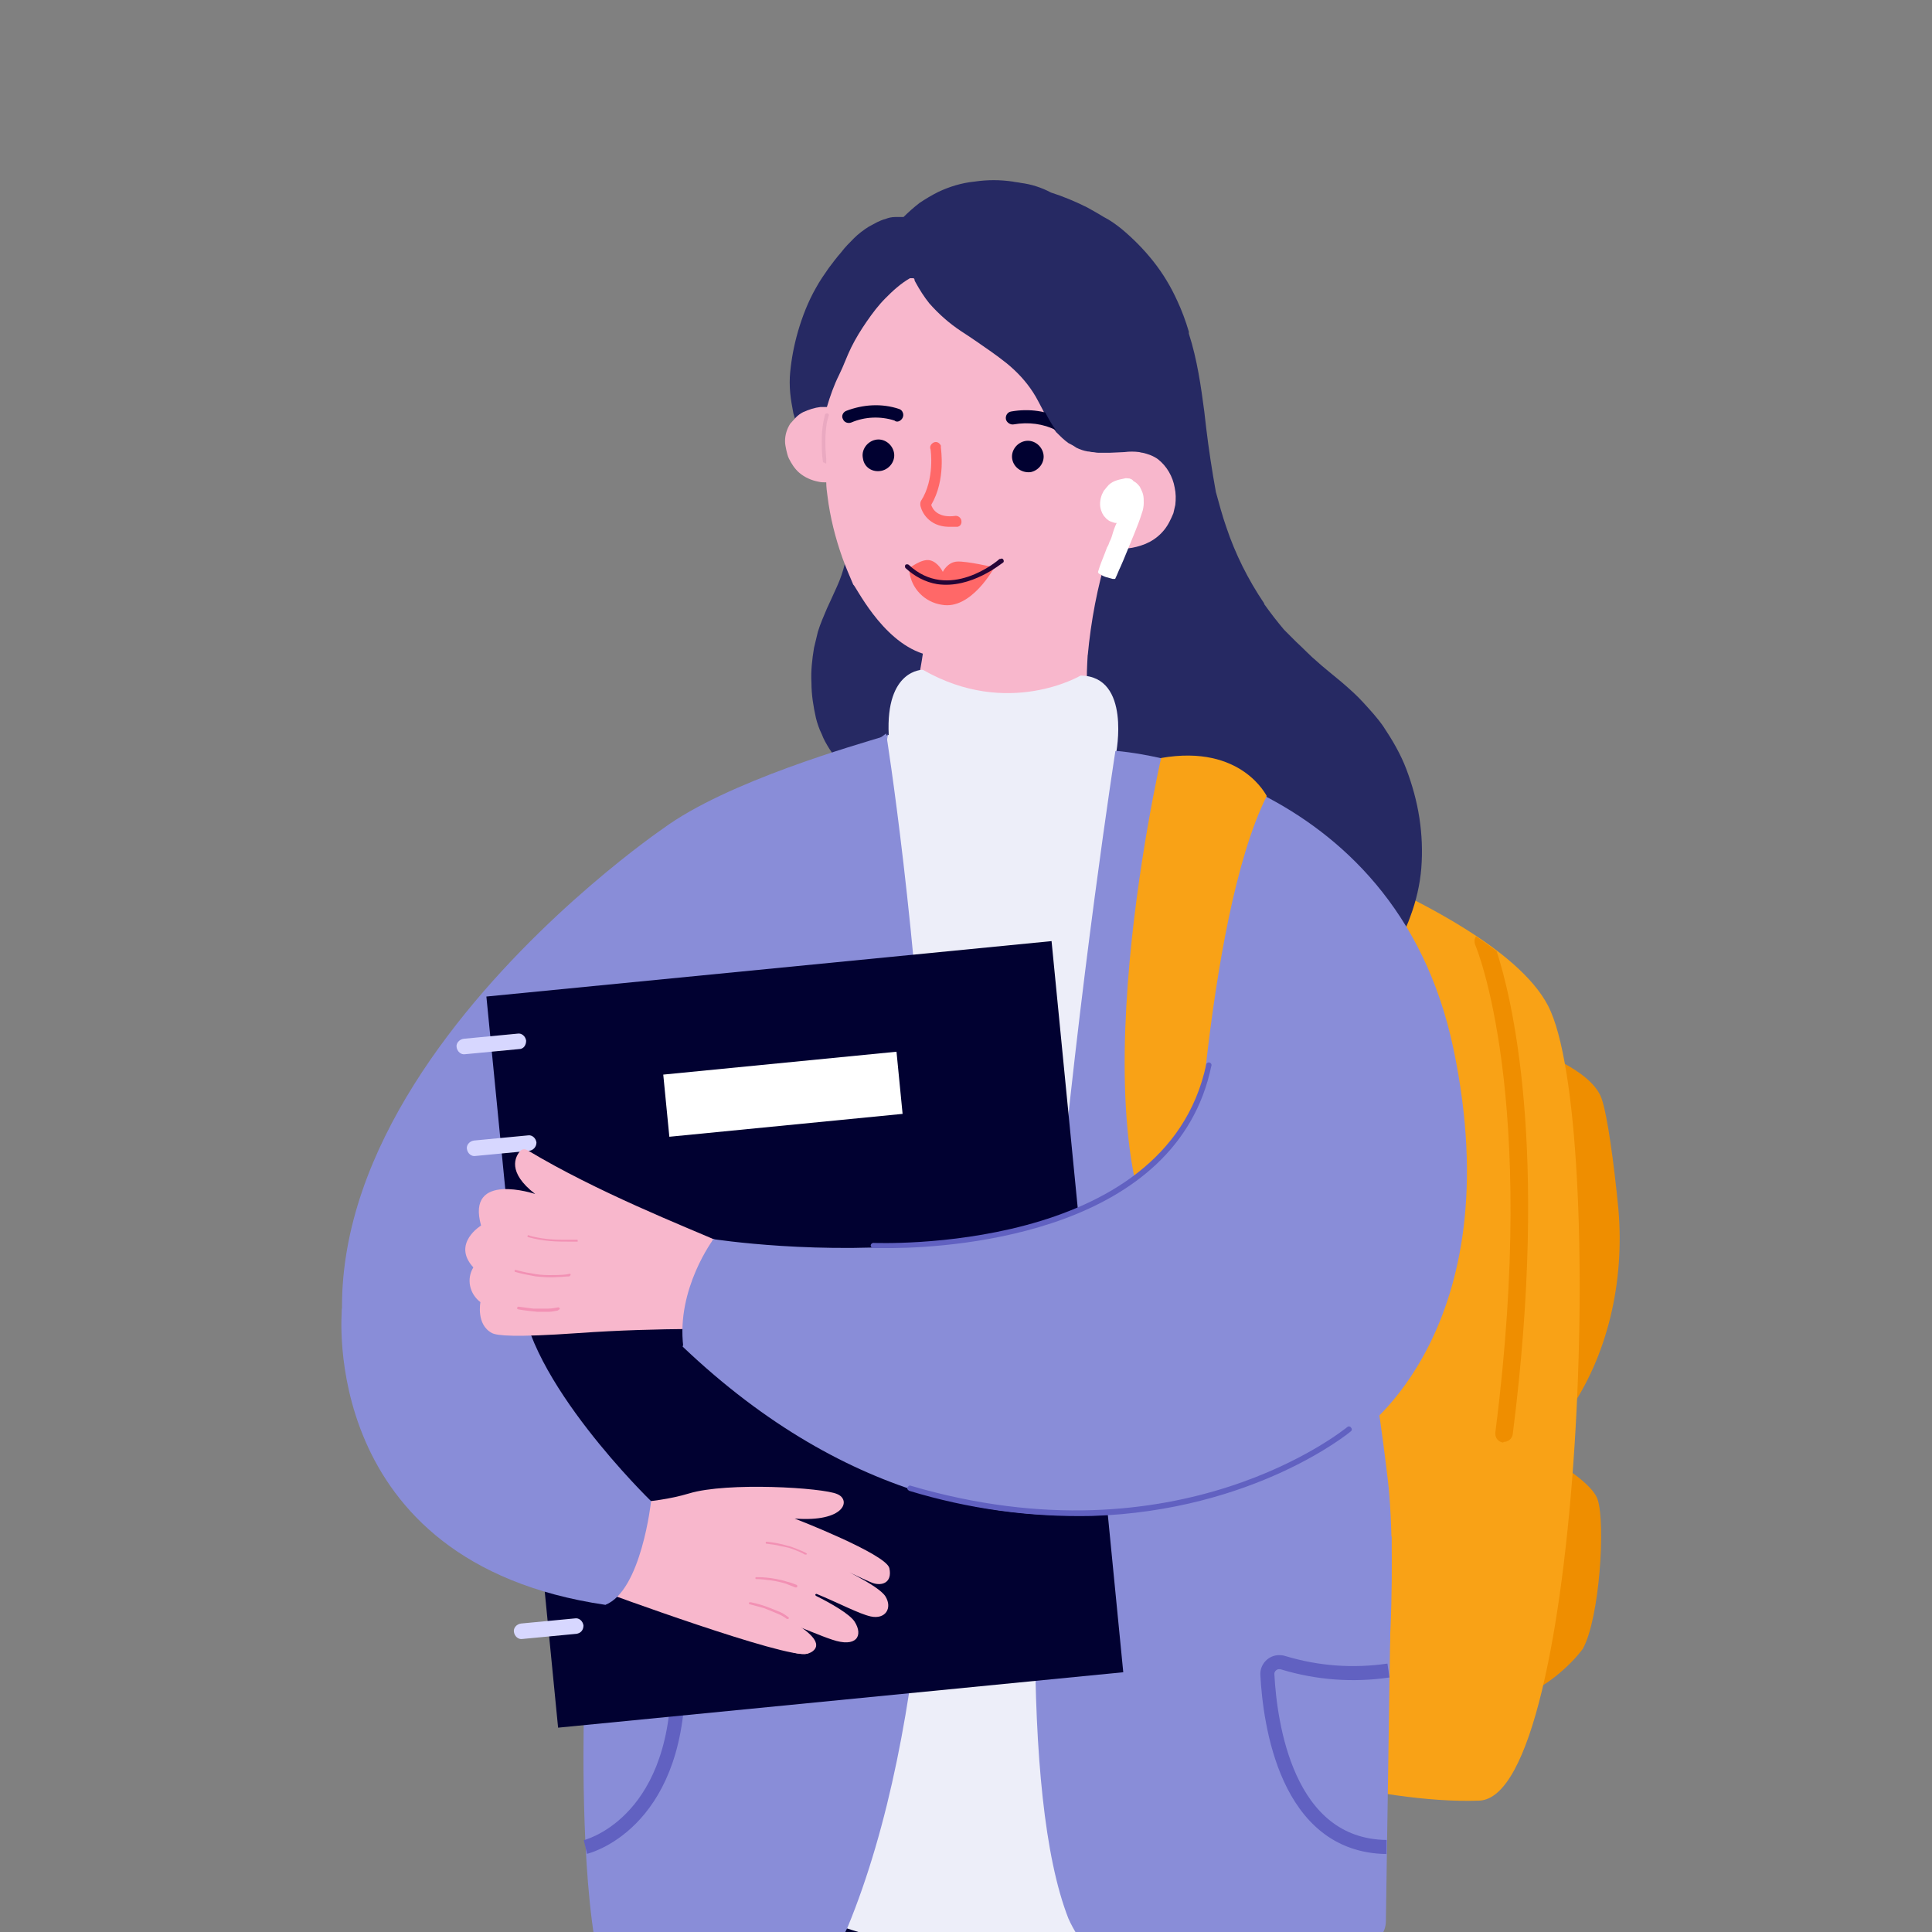 <?xml version="1.0" encoding="utf-8"?>
<!-- Generator: Adobe Illustrator 22.1.0, SVG Export Plug-In . SVG Version: 6.00 Build 0)  -->
<svg version="1.1" id="Layer_1" xmlns="http://www.w3.org/2000/svg" xmlns:xlink="http://www.w3.org/1999/xlink" x="0px" y="0px"
	 viewBox="0 0 300 300" style="enable-background:new 0 0 300 300;" xml:space="preserve">
<rect x="0" y="0" width="300" height="300" fill="#808080" stroke="none"/>
<style type="text/css">
	.st0{fill:#F8B7CC;}
	.st1{fill:#010131;}
	.st2{fill:#1B1B5B;}
	.st3{fill:#EF8E00;}
	.st4{fill:#F9A216;}
	.st5{fill:#262963;}
	.st6{fill:#232323;}
	.st7{fill:#EAA9C1;}
	.st8{fill:#FFFFFF;}
	.st9{fill:#D8D8D8;}
	.st10{fill:#EDEEF9;}
	.st11{fill:#898DD8;}
	.st12{fill:none;stroke:#6161C1;stroke-width:2.18;stroke-miterlimit:10;}
	.st13{fill:#F291B4;}
	.st14{fill:#D7D7FF;}
	.st15{fill:#E4EEFD;}
	.st16{fill:#6161C1;}
	.st17{fill:#FF6868;}
	.st18{fill:#250537;}
	.st19{fill:none;stroke:#A69DFC;stroke-width:4.36;stroke-linecap:round;stroke-linejoin:round;}
	.st20{fill:#00001C;}
	.st21{fill:#3D3D54;}
</style>
<g id="Layer_17">
	<path class="st0" d="M95.4,587.8c9.5-6.1,18.6-6.3,19.3-12.9c1.5-13.5-0.7-32.3-0.7-32.3l19.7,2.3c0,0,4.5,44.7,0.4,50.1"/>
	<path class="st0" d="M185.4,580.6c3.9-3.4,6.7-6.8,7.1-10.2c1.5-13.5-1.4-25.7-1.4-25.7l19.7,2.3c0,0,3.2,31,1.8,44.5
		c-0.3,2.7-0.7,4.7-1.4,5.6"/>
	<path class="st1" d="M108.4,262c0,0-6.8-33-11.1,27c-4.1,57.6,9.3,252.2,10.4,268c0,0.6,0.5,1.1,1.1,1.1l32.5,2.4
		c0.7,0,1.2-0.4,1.3-1.1c0,0,0,0,0-0.1c0.5-17.7,5.9-218.4,11.2-219c5.3-0.5,29.2,198.8,31.6,218.4c0.1,0.9,0.9,1.5,1.7,1.5
		l28.7-1.1c0.9,0,1.6-0.7,1.6-1.6c1.1-19.6,12.1-222-14.6-293.6L108.4,262z"/>
	<path class="st2" d="M166.6,412.1c0,0,35,20.4,6.5,48.6"/>
	<path class="st2" d="M99.3,412.2l2.5,48.7C101.7,460.9,128.6,439,99.3,412.2z"/>
	<path class="st3" d="M237.5,162.8c0,0,9.6,3.1,11.2,7.8c0.9,2.6,1.9,9.9,2.6,17.1c1,11.4-1.7,22.9-7.8,31.6c-2.1,3-4.4,5.4-6.8,6.5
		l-7.9-36L237.5,162.8z"/>
	<path class="st3" d="M234.6,223.1c0,0,12.3,5.9,13.5,9.8c1.2,3.8,0.3,18.3-2.3,23.1c0,0-6.8,9.7-18.3,8.9l-9.8-26.9L234.6,223.1z"
		/>
	<path class="st4" d="M174.6,122.6c0,0,56.6,15.8,65.8,33.6c9.2,17.9,5.3,122.8-10.7,123.4c-16,0.6-38.7-6.8-38.7-6.8L174.6,122.6z"
		/>
	<path class="st3" d="M233.5,223.9c0.7,0,1.3-0.5,1.4-1.2c5.7-44.9-0.3-68.2-2.5-75c-1-0.8-2.1-1.5-3.2-2.3
		c-0.3,0.4-0.3,0.9-0.1,1.4c0.1,0.2,9.8,23.3,3.1,75.6c-0.1,0.8,0.4,1.5,1.2,1.6c0,0,0,0,0,0L233.5,223.9z"/>
	<path class="st5" d="M158.5,28.4c-0.4-0.1-0.8-0.1-1.2-0.2c-2-0.3-4-0.3-6,0c-2,0.2-3.9,0.8-5.6,1.6c-1,0.5-2,1.1-2.9,1.7
		c-0.9,0.7-1.7,1.4-2.5,2.2c-0.4,0-0.9,0-1.3,0c-0.5,0-1,0.1-1.5,0.3c-0.4,0.1-0.9,0.3-1.3,0.5c-0.4,0.2-0.9,0.5-1.3,0.7
		c-0.8,0.5-1.6,1.1-2.3,1.8c-0.7,0.7-1.4,1.4-2,2.2c-0.7,0.8-1.3,1.6-1.9,2.4c-0.7,1-1.4,2-2,3.1c-1.2,2.1-2.1,4.4-2.8,6.8
		c-0.6,2.1-1,4.2-1.2,6.3c-0.1,1-0.1,2.1,0,3.2c0.1,1.1,0.3,2.1,0.5,3.2c0.3,1,0.6,2,1.1,3c0.4,1,1,1.9,1.6,2.8
		c0.5,0.8,1.1,1.5,1.6,2.2l0.3,0.4c0.7,0.9,1.3,1.8,1.9,2.7c0.3,0.5,0.6,1,0.8,1.6c0.2,0.5,0.4,1.1,0.6,1.6c0.4,1.3,0.6,2.7,0.6,4
		c0,1.7-0.2,3.3-0.5,5c-0.3,1.2-0.7,2.4-1.2,3.5c-0.3,0.7-0.7,1.5-1,2.2c-0.2,0.4-0.4,0.9-0.6,1.3c-0.5,1.2-1,2.3-1.4,3.6
		c-0.2,0.8-0.4,1.7-0.6,2.5c-0.3,1.8-0.5,3.6-0.4,5.4c0,1.9,0.3,3.7,0.7,5.5c0.2,0.8,0.5,1.7,0.9,2.5c0.3,0.8,0.7,1.5,1.2,2.3
		c0.9,1.4,2.1,2.7,3.6,3.6c0.1,0,0.1,0.1,0.2,0.1c0.1,0,0.1,0,0.2,0c1.2,0.5,2.5,1.1,3.7,1.7c1.1,0.5,29.2,13.2,31.4,14.1
		c1.2,0.5,2.3,0.9,3.5,1.4c0.5,0.2,3,1.1,3.7,1.4l-0.1,0l-0.1,0c4.7,1.8,9.4,3.8,13.9,6.1c1.1,0.6,2.2,1.1,3.4,1.7
		c1.3,0.7,2.3,1.3,3.2,1.8c1,0.6,2,1.2,3,1.8s2.1,1.3,3.2,1.9c1.1,0.6,2,1.1,2.9,1.6c1,0.5,2.1,1,3.1,1.3h0c0.1,0,0.1,0,0.2,0
		c0.1,0.1,0.1,0.1,0.2,0.1c0.1,0,0.2,0,0.3-0.1c1.4-0.8,2.7-1.7,3.9-2.7c1.1-0.9,2.1-2,3-3.1c0.8-1,1.6-2.1,2.2-3.2
		c0.6-1.1,1.2-2.3,1.6-3.5c0.9-2.4,1.5-5,1.7-7.5c0.2-2.6,0.1-5.2-0.3-7.8c-0.4-2.6-1.1-5.1-2-7.5c-0.9-2.4-2.2-4.6-3.6-6.7
		c-0.9-1.3-2-2.5-3.1-3.7c-0.9-1-2-2-3.4-3.2c-0.6-0.5-3.3-2.7-3.7-3.1c-1.2-1-2.2-2.1-3.3-3.1l-0.3-0.3c-0.5-0.5-1.1-1.1-1.6-1.6
		c-1.1-1.3-2.1-2.6-3.1-4l0-0.1v0v0l0,0c-2.5-3.7-4.5-7.7-5.9-11.9v0c-0.6-1.7-1.1-3.6-1.6-5.4c-0.6-3.3-1.1-6.6-1.5-9.9
		c-0.1-0.9-0.2-1.8-0.3-2.6c-0.5-3.8-1.1-8.1-2.4-12.1c0-0.1,0-0.1,0-0.2c0,0,0-0.1,0-0.1c-0.5-1.7-1.1-3.3-1.8-4.8
		c-1-2.2-2.2-4.2-3.7-6.1c-1.5-1.9-3.2-3.6-5-5.1c-0.9-0.7-1.7-1.3-2.7-1.8c-0.8-0.5-1.7-1-2.6-1.5c-1.8-0.9-3.7-1.7-5.6-2.3
		C161.7,29.1,160.1,28.6,158.5,28.4z M127.4,99.4L127.4,99.4L127.4,99.4l-0.1,0.3L127.4,99.4L127.4,99.4z"/>
	<path class="st6" d="M133.7,62.6C133.7,62.6,133.6,62.6,133.7,62.6c-0.4-0.1-0.7-0.1-1,0c-0.4,0-0.8,0.1-1.1,0.2
		c-0.4,0.1-0.7,0.2-1,0.4c-0.2,0.1-0.3,0.2-0.4,0.3c-0.2,0.1-0.3,0.3-0.4,0.5c-0.1,0.1-0.1,0.3-0.2,0.4c0,0.2,0,0.4,0.1,0.6
		c0.1,0.2,0.1,0.3,0.2,0.5c0.1,0.2,0.3,0.3,0.5,0.4c0.3,0.2,0.7,0.3,1.1,0.3c0.4,0,0.9,0,1.3,0c0.4,0,0.7-0.1,1.1-0.2
		c0.3-0.1,0.7-0.2,1-0.3c0.4-0.1,0.7-0.3,1-0.6c0.1-0.1,0.1-0.2,0.2-0.3c0.1-0.1,0.1-0.2,0.1-0.4c0-0.3,0-0.6-0.2-0.8
		c-0.2-0.3-0.5-0.6-0.9-0.7c-0.2-0.1-0.4-0.1-0.6-0.2C134.1,62.6,133.9,62.6,133.7,62.6z M134.4,63.5c0.1,0,0.3,0.1,0.4,0.2
		c0.1,0,0.1,0.1,0.2,0.1c0,0,0.1,0.1,0.1,0.1c0,0.1,0,0.1,0.1,0.2v0.1v0.1c0,0,0,0,0,0.1l-0.1,0.1c-0.1,0.1-0.2,0.1-0.3,0.2
		c-0.3,0.2-0.7,0.3-1,0.3c-0.6,0.1-1.2,0.2-1.8,0.2c-0.3,0-0.5,0-0.8-0.1c-0.1,0-0.2-0.1-0.4-0.2c-0.1,0-0.1-0.1-0.2-0.1
		c0,0-0.1-0.1-0.1-0.1c0-0.1,0-0.1-0.1-0.2c0,0,0-0.1,0-0.1c0,0,0-0.1,0-0.1l0.1-0.1c0,0,0.1-0.1,0.1-0.1l0.1-0.1c0.1,0,0.2,0,0.3,0
		c0.4-0.2,0.8-0.3,1.2-0.4c0.5-0.1,0.9-0.2,1.4-0.1C133.9,63.4,134.1,63.5,134.4,63.5z M132,65.3"/>
	<path class="st0" d="M143.3,101.5c-0.4,2.8-1,5.6-1.9,8.3c0,0.2,0,0.4,0.2,0.5c0,0,0,0.1,0.1,0.1c0.6,0.7-1.8,0.2-0.7,0.8
		c1,0.5,2,0.9,3,1.2c1.2,0.4,2.2,0.8,3.1,1c1,0.3,2.1,0.6,3.3,0.8c0.3,0.1,0.6,0.1,0.9,0.2c2,0.3,4,0.5,6,0.5c2.3,0,4.6-0.2,6.8-0.7
		c1.6-0.4,3.1-0.9,4.6-1.5c0.1,0,0.2-0.1,0.3-0.2c0,0,0-0.1,0-0.1c0-0.1,0-0.1,0-0.2c0-1.2,0-2.5-0.1-3.7c0-0.5-0.1-1.1-0.1-1.6
		c-0.1-1.8,0-3.5,0.1-5.3v0.1v0.1c0.5-5.4,1.5-10.7,3.1-15.9c0.1-0.3,0.2-0.6,0.3-0.9c0.2,0.1,0.4,0.1,0.6,0.1
		c0.5,0.1,0.9,0.1,1.4,0.1c1,0,2-0.2,2.9-0.5c1.9-0.6,3.5-1.9,4.4-3.7c0.2-0.4,0.4-0.8,0.6-1.3c0.1-0.4,0.2-0.9,0.3-1.3
		c0.1-0.9,0.1-1.8-0.1-2.7c-0.3-1.7-1.2-3.3-2.6-4.4c-0.7-0.5-1.5-0.8-2.4-1c-0.2,0-0.4-0.1-0.5-0.1c-0.8-0.1-1.5-0.1-2.3,0
		c-0.3,0-1.8,0.1-2.2,0.1c-0.6,0-1.2,0-1.9,0c-0.3,0-0.6-0.1-0.9-0.1c-0.2,0-0.4-0.1-0.7-0.1c-0.6-0.1-1.2-0.3-1.8-0.6
		c-0.4-0.3-0.8-0.5-1.2-0.7c-0.7-0.5-1.3-1.1-1.9-1.7c-0.7-0.9-1.3-1.9-1.8-2.9l-0.3-0.6c-0.5-0.9-0.9-1.8-1.5-2.7
		c-1.1-1.7-2.5-3.2-4.1-4.5c-1.5-1.2-3.1-2.3-4.7-3.4c-0.9-0.6-1.6-1.1-2.4-1.6c-1.8-1.2-3.4-2.6-4.9-4.3c-0.8-1-1.5-2.1-2.1-3.2
		c-0.1-0.2-0.2-0.3-0.2-0.5c0-0.1-0.1-0.2-0.2-0.2c0,0-0.1,0-0.1,0c-0.1,0-0.1,0-0.2,0h0c-0.1,0-0.2,0-0.2,0
		c-0.7,0.4-1.4,0.9-2.1,1.5c-0.6,0.5-1.2,1.1-1.7,1.6c-1.1,1.1-2,2.3-2.9,3.6c-0.9,1.3-1.7,2.6-2.4,4c-0.7,1.4-1.2,2.9-1.9,4.3
		c-0.8,1.6-1.4,3.3-1.9,5c-0.3,0-0.7,0-1,0c-0.9,0.1-1.8,0.4-2.7,0.8c-0.4,0.2-0.8,0.5-1.1,0.8c-0.3,0.3-0.6,0.7-0.9,1
		c-0.5,0.8-0.8,1.7-0.8,2.7c0,0.5,0.1,0.9,0.2,1.4c0.1,0.4,0.2,0.9,0.4,1.3c0.4,0.8,0.9,1.6,1.6,2.2c0.8,0.7,1.9,1.2,3,1.4h0
		c0.4,0.1,0.8,0.1,1.2,0.1c0,0.7,0.1,1.5,0.2,2.2c0.4,3.2,1.2,6.4,2.3,9.5c0.5,1.4,1.1,2.8,1.7,4.2
		C132.8,90.8,136.8,99.4,143.3,101.5z"/>
	<path class="st1" d="M164.8,67c0.3,0,0.6-0.2,0.7-0.5c0.3-0.5,0.1-1.1-0.4-1.4c-2.5-1.3-5.3-1.7-8.1-1.2c-0.6,0.1-0.9,0.7-0.8,1.2
		c0.1,0.5,0.7,0.9,1.2,0.8c2.3-0.4,4.6-0.1,6.6,0.9C164.4,67,164.6,67.1,164.8,67z"/>
	<path class="st6" d="M154.1,74.6c0,0,0,0.1,0,0.1C154.1,74.7,154.1,74.7,154.1,74.6L154.1,74.6z"/>
	<path class="st7" d="M128.1,64.4c-0.3,1.2-0.5,2.5-0.5,3.7c0,1.2,0,2.5,0.2,3.7c0.2,0,0.3,0.1,0.4,0.2c0,0,0,0,0.1-0.1
		c0-0.1,0-0.1,0-0.2c0-0.2,0-0.4,0-0.6c0,0,0,0,0,0.1c-0.2-1.9-0.2-3.8,0.1-5.6c0.1-0.4,0.2-0.8,0.3-1.1c0-0.1,0-0.3-0.2-0.3h-0.1
		C128.2,64.2,128.1,64.3,128.1,64.4z M128.3,65.7C128.3,65.7,128.3,65.7,128.3,65.7C128.3,65.7,128.3,65.7,128.3,65.7z"/>
	<path class="st8" d="M175.4,74.3c-0.3,0-0.5-0.1-0.8,0c-0.5,0.1-1,0.2-1.5,0.4c-0.5,0.2-0.9,0.5-1.2,0.9c-0.2,0.2-0.3,0.4-0.5,0.6
		c-0.1,0.2-0.2,0.4-0.3,0.6c-0.3,0.8-0.4,1.7-0.1,2.5c0.1,0.3,0.2,0.5,0.4,0.8c0.2,0.2,0.4,0.5,0.6,0.6c0.2,0.2,0.5,0.3,0.8,0.4
		c0.1,0,0.2,0.1,0.4,0.1c0.1,0,0.1,0,0.2,0c-0.3,0.6-0.5,1.2-0.7,1.9c0,0-0.2,0.7-0.4,1c-0.1,0.3-0.2,0.6-0.4,0.9l0,0
		c-0.1,0.3-0.2,0.5-0.3,0.8c-0.4,1-0.8,2-1.1,3c0,0.1,0,0.1,0.1,0.2c0,0.1,0,0.1,0.1,0.1c0.3,0.2,0.7,0.4,1,0.5
		c0.4,0.1,0.7,0.2,1.1,0.3c0.1,0,0.1,0,0.2,0l0,0h0.1c0.1,0,0.1-0.1,0.1-0.1c0.3-0.6,0.5-1.2,0.8-1.8c0,0,0,0,0,0
		c0.3-0.6,2.1-5.1,2.2-5.3c0.4-1,0.8-2,1.1-3c0.2-0.5,0.3-1.1,0.3-1.6c0-0.5,0-0.9-0.1-1.3c-0.1-0.4-0.3-0.8-0.5-1.2
		c-0.3-0.4-0.6-0.7-1-0.9C175.8,74.4,175.6,74.4,175.4,74.3z"/>
	<path class="st9" d="M126.4,82.1"/>
	<path class="st10" d="M98.2,231.4c0,0-2.7,23.6,5.1,36l18.5,11l47.9,1.5l7.3-3.3l14.3-6.5c0,0,11.2-5.5,18.5-47.2
		c0,0,19.3-8.5,15.9-50.9c-2.9-36.6-25.9-47-52.4-55c0,0,2.4-12-5.5-12.1c0,0-11.3,6.7-24.5-0.9c0,0-5.8-0.1-5.3,10.1
		c0,0-29.3,15.1-40.2,23.1"/>
	<path class="st10" d="M185.5,291.2c-9,4.6-30.2,25.6-77.1-2.7l25.5-33.6l54.4-2L185.5,291.2z"/>
	<path class="st11" d="M98.2,231.4c0,0-2.7,23.6,5.1,36l17.3-2.9"/>
	<path class="st11" d="M93.6,231.6c0,0-8.2-19.7-8.8-27.9s44.9-38.9,44.9-38.9l8.2-50.9"/>
	<path class="st11" d="M137.9,114.1l-0.5,0.2c-4.2,1.3-24.5,7-34.5,14.4c0,0-75.6,51.5-40.5,102.9"/>
	<path class="st11" d="M137.6,113.9c0,0,19.8,122.9-6,185.4c-0.3,0.7-2.5,5-3.2,5.4c-1.3,0.7-6.2,1-7.8,0.8
		c-12.6-1.3-32.5-5.6-29.1-37.7l6.5-105.7l23-36.1L137.6,113.9z"/>
	<path class="st11" d="M90.7,265.1c0,0-0.7,21.4,1.6,35.9c0.2,1.3,1.2,2.3,2.4,2.6c6,1.4,23.4,4.9,33.6,1.2l-23.1-43.4L90.7,265.1z"
		/>
	<path class="st12" d="M90.9,286.8c0,0,14.1-3.3,14.4-25.5"/>
	<path class="st11" d="M211.2,222.4c0,0,23.6-16,14.5-59.5s-52.4-46.3-52.4-46.3l17.5,68.4L211.2,222.4z"/>
	<path class="st11" d="M173.2,116.6c0,0-22.3,143-7.3,181.3c0.8,1.8,1.9,3.5,3.2,5c1.5,1.7,3.7,2.7,6,2.9
		c13.6,0.9,27.7,4.1,36.6-21.8c4.1-12,5.3-41.6,3.8-54.2C212.2,201.8,201.6,137,173.2,116.6z"/>
	<path class="st4" d="M180.3,117.7c0,0-15.2,66.1,4.2,81.8l0.6-7c0,0,1.9-49.5,11.6-68.9C196.7,123.7,192.9,115.5,180.3,117.7z"/>
	
		<rect x="80.9" y="150.2" transform="matrix(0.995 -9.758290e-02 9.758290e-02 0.995 -19.626 13.188)" class="st1" width="88.2" height="114.1"/>
	<path class="st0" d="M94.3,233.4c0,0,6.7,0.3,12.7-1.5c5.9-1.8,20.8-0.9,23,0.1c2.2,0.9,1.2,4.4-6.6,3.8c0,0,14.2,5.5,14.7,7.7
		c0.5,2.3-1.2,2.8-2.6,2.3c-1.3-0.5-6-2.8-6-2.8s6.9,3.1,8,4.9c1.1,1.8,0,3.6-2.3,3.1c-1.8-0.4-5-2.1-8.4-3.5c-0.1,0-0.1,0-0.2,0.1
		c0,0.1,0,0.1,0.1,0.2c2.4,1.2,5.2,2.8,6,4c1.4,2.2,0.3,4.1-3.5,2.8c-3.9-1.3-7.3-3.4-13.6-4c-6.3-0.6-17-1.5-22.1-3.4L94.3,233.4z"
		/>
	<path class="st13" d="M125.3,241.3c0,0.1-0.2,0.1-0.3,0.1c0,0,0,0,0,0c-0.5-0.3-1-0.5-1.5-0.7c-0.7-0.3-1.5-0.5-2.2-0.6
		c-0.7-0.2-1.5-0.3-2.3-0.4c0,0-0.1,0-0.1-0.1c0,0,0-0.1,0-0.1c0,0,0-0.1,0.1-0.1c0,0,0.1,0,0.1,0c1,0.1,2.1,0.3,3.1,0.6
		c0.5,0.1,1,0.3,1.5,0.5c0.5,0.2,1,0.4,1.4,0.6c0,0,0.1,0.1,0.1,0.1C125.3,241.2,125.3,241.3,125.3,241.3z"/>
	<path class="st13" d="M123.8,246.4c0,0.1-0.2,0.1-0.3,0.1c-0.5-0.2-1-0.4-1.5-0.6c-0.7-0.2-1.5-0.4-2.3-0.5
		c-0.8-0.1-1.5-0.2-2.3-0.2c0,0-0.1,0-0.1-0.1c0,0,0-0.1,0-0.1c0,0,0-0.1,0.1-0.1c0,0,0.1,0,0.1,0c1.1,0,2.1,0.1,3.1,0.3
		c0.5,0.1,1,0.2,1.6,0.4c0.5,0.1,1,0.3,1.5,0.5C123.8,246.1,123.8,246.3,123.8,246.4C123.8,246.4,123.8,246.4,123.8,246.4
		L123.8,246.4z"/>
	<path class="st0" d="M93.5,247.1c0,0,12.5,4,17.5,4.6c5,0.7,12.5,6.8,15.2,4.7c3-2.3-7.5-6.8-7.5-6.8L93.5,247.1z"/>
	<path class="st13" d="M122.5,251.3c-0.1,0.1-0.2,0.1-0.3,0.1c-0.4-0.3-0.9-0.6-1.4-0.8c-0.7-0.3-1.4-0.6-2.2-0.9
		c-0.7-0.2-1.5-0.4-2.2-0.6c0,0-0.1,0-0.1-0.1c0,0,0-0.1,0-0.1c0,0,0-0.1,0.1-0.1c0,0,0.1,0,0.2,0c1,0.2,2,0.5,3,0.9
		c0.5,0.2,1,0.4,1.5,0.6c0.5,0.2,0.9,0.5,1.3,0.8c0,0,0.1,0.1,0.1,0.1C122.5,251.2,122.5,251.3,122.5,251.3z"/>
	<path class="st0" d="M93.5,247.1c0,0,28.5,10.5,31.8,9.7s-18.5-8-18.5-8L93.5,247.1z"/>
	<path class="st14" d="M80.6,162.9l-8.4,0.8c-0.6,0.1-1.2-0.4-1.3-1.1c-0.1-0.6,0.4-1.2,1.1-1.3l0,0l8.4-0.8
		c0.6-0.1,1.2,0.4,1.3,1.1C81.7,162.3,81.3,162.9,80.6,162.9L80.6,162.9L80.6,162.9z"/>
	<path class="st14" d="M82.2,178.7l-8.4,0.8c-0.6,0.1-1.2-0.4-1.3-1.1c-0.1-0.6,0.4-1.2,1.1-1.3l8.4-0.8c0.6-0.1,1.2,0.4,1.3,1.1
		C83.3,178.1,82.8,178.6,82.2,178.7L82.2,178.7L82.2,178.7z"/>
	<path class="st15" d="M86.3,220.8l-8.4,0.8c-0.6,0.1-1.2-0.4-1.3-1.1c-0.1-0.6,0.4-1.2,1.1-1.3l8.4-0.8c0.6-0.1,1.2,0.4,1.3,1.1
		C87.4,220.2,86.9,220.8,86.3,220.8z"/>
	<path class="st15" d="M87.7,235.1l-8.4,0.8c-0.6,0.1-1.2-0.4-1.3-1.1c-0.1-0.6,0.4-1.2,1.1-1.3l0,0l8.4-0.8
		c0.6-0.1,1.2,0.4,1.3,1.1C88.8,234.5,88.3,235,87.7,235.1L87.7,235.1z"/>
	<path class="st14" d="M89.5,253.7l-8.4,0.8c-0.6,0.1-1.2-0.4-1.3-1.1c-0.1-0.6,0.4-1.2,1.1-1.3l0,0l8.4-0.8
		c0.6-0.1,1.2,0.4,1.3,1.1C90.6,253.1,90.2,253.6,89.5,253.7L89.5,253.7L89.5,253.7z"/>
	
		<rect x="103.4" y="165.1" transform="matrix(0.995 -9.758290e-02 9.758290e-02 0.995 -16.004 12.679)" class="st8" width="36.4" height="9.7"/>
	<path class="st11" d="M53.1,203.2c0,0-4,39.4,40.9,46l7.1-16.1c0,0-19.6-19-20.2-32.5c-0.1-1.3-0.4-2.5-0.5-3.5"/>
	<path class="st0" d="M112.4,193.1c-6.2-2.7-19.7-8-30.5-14.5c-0.4-0.2-0.8-0.2-1.1,0.1c-0.8,0.9-2.1,3.3,2.3,6.7
		c0,0-10.8-3.6-8.4,4.9c0,0-4.6,2.8-1.2,6.5c-1.1,1.8-0.6,4.1,1.1,5.4c0,0-0.7,3.5,1.8,4.8c0.8,0.4,3.4,0.7,13.4,0
		c12.5-0.9,25.1-0.6,25.1-0.6l8.3-11.9l-7.9-1C114.4,193.5,113.2,193.5,112.4,193.1z"/>
	<path class="st13" d="M89.7,192.6c0,0,0-0.1-0.1-0.1c0,0-0.1,0-0.1,0c-0.8,0-1.6,0-2.4,0h0c-1.6,0-3.3-0.2-4.8-0.6l-0.2-0.1
		c0,0-0.1,0-0.1,0c0,0-0.1,0.1-0.1,0.1c0,0,0,0.1,0,0.1c0,0,0.1,0.1,0.1,0.1c1.1,0.3,2.2,0.5,3.3,0.6c1.1,0.1,2.2,0.1,3.3,0.1h1
		c0,0,0.1,0,0.1,0C89.7,192.7,89.7,192.7,89.7,192.6z"/>
	<path class="st13" d="M88.6,198c0,0,0-0.1,0-0.1c0-0.1,0-0.1-0.1-0.1c0,0-0.1,0-0.1,0l-0.5,0.1c-0.9,0.1-1.8,0.1-2.7,0.1
		c-0.9,0-1.9-0.1-2.8-0.3c-0.8-0.1-1.5-0.3-2.3-0.5c-0.1,0-0.2,0-0.2,0.1c0,0.1,0,0.2,0.1,0.2c0,0,0,0,0,0c1,0.3,2.1,0.5,3.2,0.7
		c1.1,0.1,2.2,0.2,3.4,0.1c0.6,0,1.2-0.1,1.8-0.1C88.5,198.1,88.5,198.1,88.6,198C88.5,198.1,88.5,198.1,88.6,198z"/>
	<path class="st13" d="M86.9,203.2c0-0.1-0.1-0.2-0.2-0.2c-0.5,0.1-1.1,0.2-1.6,0.2c-0.8,0-1.5,0-2.3,0c-0.8-0.1-1.5-0.2-2.3-0.3
		c-0.1,0-0.2,0.1-0.2,0.2c0,0,0,0,0,0c0,0,0,0.1,0,0.1c0,0,0.1,0.1,0.1,0.1c1,0.2,2.1,0.3,3.1,0.4c0.5,0,1.1,0,1.6,0
		c0.5,0,1-0.1,1.5-0.2c0,0,0.1,0,0.1-0.1C86.9,203.3,87,203.3,86.9,203.2z"/>
	<path class="st11" d="M137.9,114.1l-0.5,0.2"/>
	<path class="st11" d="M209.7,222.9c0,0-51.8,35.6-103.7-13.8l4.7-16.7c0,0,66.9,10.5,77.3-26.4L209.7,222.9z"/>
	<path class="st16" d="M169.5,235.4c-9.6,0.2-19.1-1.1-28.3-3.9c-0.2-0.1-0.4-0.3-0.3-0.5c0.1-0.2,0.3-0.4,0.5-0.3
		c41.8,12.3,67.5-8.9,67.8-9.1c0.2-0.2,0.5-0.1,0.6,0.1c0.2,0.2,0.1,0.5-0.1,0.6C209.6,222.4,194.8,234.6,169.5,235.4z"/>
	<path class="st16" d="M138.6,193.8c-1.8,0-2.9,0-3,0c-0.2,0-0.4-0.2-0.4-0.4s0.2-0.4,0.4-0.4h0c0.5,0,45.4,1.9,51.7-27.7
		c0-0.2,0.3-0.4,0.5-0.3c0,0,0,0,0,0c0.2,0,0.4,0.3,0.3,0.5c0,0,0,0,0,0C182.8,191.2,149,193.7,138.6,193.8z"/>
	<path class="st5" d="M162.1,63.6c0,0,1.5,3.3,3,4.4l3.4-2.6l-3.2-2.9L162.1,63.6z"/>
	<path class="st11" d="M216.1,238.5l-0.9,59.8c0,1.7-1.1,3.2-2.8,3.7c-6.2,1.9-21.8,6.1-37.3,3.9"/>
	<path class="st1" d="M134,71.2c-0.3-1.3,0.6-2.6,1.9-2.9s2.6,0.6,2.9,1.9c0.3,1.3-0.6,2.6-1.9,2.9C135.5,73.4,134.2,72.6,134,71.2
		C134,71.2,134,71.2,134,71.2z"/>
	<path class="st1" d="M157.2,71.4c-0.3-1.3,0.6-2.6,1.9-2.9c1.3-0.3,2.6,0.6,2.9,1.9c0.3,1.3-0.6,2.6-1.9,2.9
		C158.8,73.5,157.5,72.7,157.2,71.4C157.2,71.4,157.2,71.4,157.2,71.4z"/>
	<path class="st17" d="M141.1,88.3c0,0,2-1.6,3.3-1.3c1.3,0.3,2,1.8,2,1.8s0.7-1.5,2.2-1.6c1.5-0.1,5.8,0.9,5.8,0.9
		s-3.6,6.7-8.2,5.8c-2.6-0.4-4.7-2.5-5-5.2L141.1,88.3z"/>
	<path class="st18" d="M145.5,90.7c5.3,0.8,10.1-3.3,10.2-3.3c0.2-0.1,0.2-0.3,0.1-0.5s-0.3-0.2-0.5-0.1c0,0,0,0-0.1,0
		c-0.3,0.3-7.9,6.7-14.1,0.9c-0.1-0.1-0.4-0.1-0.5,0c0,0,0,0,0,0c-0.1,0.1-0.1,0.4,0,0.5C142,89.5,143.7,90.4,145.5,90.7z"/>
	<path class="st1" d="M139.6,65.4c0.5-0.2,0.8-0.8,0.6-1.3c-0.1-0.3-0.3-0.5-0.6-0.6c-2.7-0.9-5.6-0.7-8.2,0.3
		c-0.5,0.2-0.8,0.8-0.5,1.3c0.2,0.5,0.8,0.7,1.3,0.5c2.1-0.9,4.5-1,6.7-0.3C139.1,65.5,139.4,65.5,139.6,65.4z"/>
	<path class="st17" d="M147.2,81.8c-2.9-0.1-4.1-2.2-4.3-3.4c0-0.2,0-0.4,0.1-0.6c2.2-3.4,1.5-8,1.5-8c-0.2-0.5,0.1-0.9,0.5-1.1
		c0.5-0.2,0.9,0.1,1.1,0.5c0,0.1,0,0.2,0,0.3c0,0.2,0.8,5-1.5,8.9c0.2,0.7,1.1,2.1,3.8,1.7c0.5,0,0.9,0.4,0.9,0.9
		c0,0.4-0.2,0.7-0.6,0.8C148.2,81.8,147.7,81.8,147.2,81.8z"/>
	<path class="st19" d="M181.9,580.6c0,0,0.8,4.8,8.7,6.6"/>
	<path class="st19" d="M175.1,587c0,0,0.7,3.7,6.8,5.2"/>
	<path class="st12" d="M215.3,286.8c-15.6-0.2-18.1-19.3-18.5-26.7c-0.1-1.1,0.8-2,1.8-2c0.2,0,0.4,0,0.7,0.1
		c5.3,1.6,10.8,2,16.3,1.2"/>
	<path class="st20" d="M213.3,573c0,0-9.3,4.7-21.6-0.4c0,0-22.9,13.2-29.7,28.9c0,0-0.5,3.7,0.9,5c0.2,0.1,0.4,0.2,0.6,0.2
		c4.4,0.7,29.8,4.8,54.6-11.7c0.1-0.1,0.3-0.2,0.4-0.2C222.2,591.6,213.3,573,213.3,573z"/>
	<path class="st20" d="M135.7,573.1c0,0-8.4,4.7-20.8-0.4c0,0-24.5,13.2-31.3,28.9c0,0,0,3.2,1.5,4.5c0.1,0.1-0.1,0.4,0.2,0.4
		c4.4,0.7,31.1,4.2,55.8-12.4c0.1-0.1,0.3-0.2,0.4-0.2C145.3,590.7,135.7,573.1,135.7,573.1z"/>
	<path class="st21" d="M171.3,588.5L171.3,588.5c-3.9,4-7.3,8.4-9.3,13.1c0,0-0.5,3.3,0.6,4.8c0.1,0.2,0.3,0.3,0.6,0.3l0.3,0.1
		c8.8,1.4,17.9,1.2,26.7-0.4C187.1,587.9,171.3,588.5,171.3,588.5z"/>
	<path class="st21" d="M96.1,585.9c-5.1,4.5-9.9,9.9-12.4,15.6c0,0-0.5,2.5,0.2,4.1c0.2,0.5,0.7,0.9,1.3,1.1l0,0
		c0.1,0,0.3,0.1,0.4,0.1c2.5,0.4,10.6,1.3,21.4-0.1C109.2,595.3,101.3,588.9,96.1,585.9z"/>
	<path class="st21" d="M180.7,584.6c0,0,7.3,0.2,9.9,6.4"/>
	<path class="st21" d="M184.8,580.5c0,0,7.3,0.2,9.9,6.4"/>
	<path class="st21" d="M103.6,583.7c0,0,5.8,0.7,6.7,5.9"/>
	<path class="st21" d="M108.7,578.5c0,0,5.8,0.7,6.7,5.9"/>
	<path class="st11" d="M110.8,192.4c0,0-5.8,7.7-4.7,16.7l8.6-2.2c0,0-0.9-13-1.1-13.1C113.3,193.7,110.8,192.4,110.8,192.4z"/>
	<path class="st11" d="M101.1,233.1c0,0-1.5,13.9-7.1,16.1l-4-11.5l8.9-5.1L101.1,233.1z"/>
</g>
</svg>
